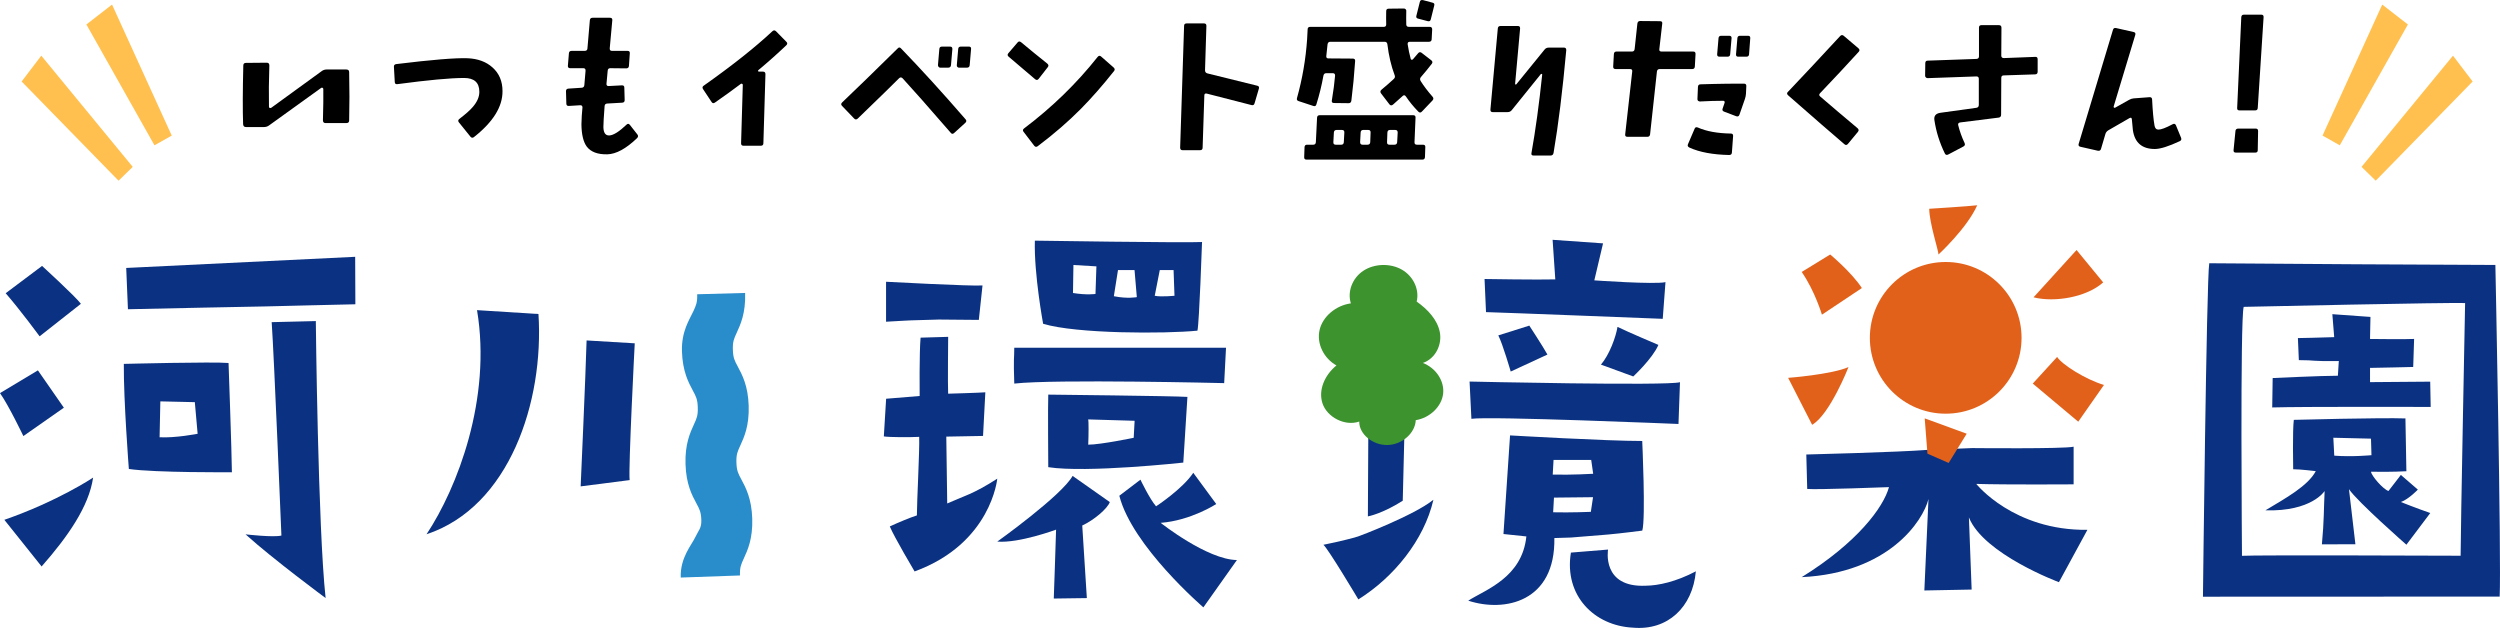 <?xml version="1.0" encoding="UTF-8"?><svg id="_イヤー_2" xmlns="http://www.w3.org/2000/svg" viewBox="0 0 1423.351 357.509"><defs><style>.cls-1{fill:#e2611a;}.cls-2{fill:#0b3282;}.cls-3{fill:#3d932e;}.cls-4{fill:#298ccb;}.cls-5{fill:#ffc04f;fill-rule:evenodd;}</style></defs><g id="_イヤー_1-2"><g><path class="cls-2" d="M36.359,232.127l-23.054,16.14s-8.386-17.533-13.305-24.448l21.581-12.956,14.779,21.264Z"/><path class="cls-2" d="M53.011,271.907c-2.371,16.556-14.66,33.937-29.323,50.608l-21.219-26.561c30.547-10.614,50.542-24.047,50.542-24.047Z"/><path class="cls-2" d="M46.06,172.964l-23.505,18.509s-10.92-14.842-19.327-24.525l20.717-15.546s19.111,17.466,22.114,21.562Z"/><path class="cls-2" d="M202.327,173.238l-25.916,.6-25.131,.615s-68.769,1.322-78.44,1.611l-.984-23.51,130.362-6.345,.11,27.03Z"/><path class="cls-2" d="M185.393,340.504s-30.252-22.367-45.591-36.282c0,0,16.013,1.863,20.421,.684,0,0-4.16-101.915-5.544-121.49l25.131-.615s1.227,118.068,5.583,157.702Z"/><path class="cls-2" d="M130.12,206.669c-8.65-.79-59.63,.51-59.63,.51-.15,20.94,2.87,59.83,2.87,59.83,14.72,2.17,58.67,1.87,58.67,1.87-.07-10.73-1.91-62.21-1.91-62.21Zm-39.26,42.28l.43-20.43,19.63,.45,1.6,18s-12.75,2.49-21.66,1.98Z"/><path class="cls-2" d="M1420.72,150.849c-65.11-.22-89.95-.48-162.91-.97-1.57,9.68-3.58,189.85-3.58,189.85,15.69,0,168.93-.07,168.93-.07,1.03-19.61-2.44-188.81-2.44-188.81Zm-19.79,165.55s-117.94-.47-124.48,.05c0,0-1.11-135.2,.98-141.74,0,0,119.51-2.66,126.05-2.14,0,0-2.57,131.54-2.55,143.83Z"/><path class="cls-2" d="M1383.619,217.294l.27,14.382s-73.224-.23-90.222,.3l.254-16.737s27.719-1.318,37.136-1.322l.519-8.368c-15.691,.268-12.815-.517-22.751-.513l-.531-12.554s14.124-.267,20.661-.531l-1.054-13.076,21.706,1.561-.256,12.551s20.922,.255,25.105-.011l-.516,15.953s-21.444,.532-24.582,.533l.003,8.107,34.256-.276Z"/><path class="cls-2" d="M1366.911,285.822c4.44-1.57,9.67-7.07,9.67-7.07l-9.67-8.36-7.06,9.15c-3.14-1.04-9.68-8.63-9.94-10.97,11.77,.25,20.14-.28,20.14-.28l-.54-30.06c-13.34-.53-63.55,.81-63.55,.81-.78,5.74-.36,28.12-.36,28.12,4.19,0,12.86,1.08,12.86,1.08-4.44,8.37-16.92,15.26-28.69,22.32,26.41,.77,33.73-11,33.73-11-.52,10.72-.26,16.48-1.55,30.34l19.08-.02-3.67-31.38c4.97,7.33,32.7,31.63,32.7,31.63l13.59-18.05c-7.58-2.6-16.74-6.26-16.74-6.26Zm-17.01-36.08l.27,9.41s-10.72,1.06-21.18,.28l-.53-10.21,21.44,.52Z"/><path class="cls-2" d="M559.385,162.519l-2.101,19.614s-20.107-.204-22.722-.204l-15.712,.461s-6.024,.257-14.383,.782v-22.754s48.895,2.615,54.918,2.101Z"/><path class="cls-2" d="M539.289,286.642l-.525-38.059,20.921-.386,1.308-24.844c-2.883,.268-21.179,.793-21.179,.793-.268-4.448,.021-32.368,.021-32.368l-15.712,.461c-.782,8.628-.525,33.215-.525,33.215l-19.089,1.565-1.307,21.446c3.14,.525,15.166,.525,20.139,.257,.257,8.113-1.318,36.612-1.318,44.715-3.398,1.05-10.975,4.191-15.423,6.281,2.615,6.281,14.115,25.626,14.115,25.626,43.675-15.948,47.073-52.818,47.073-52.818-13.858,8.885-18.563,9.668-28.499,14.115Z"/><path class="cls-2" d="M610.678,270.952l21.183,14.905c-1.309,3.663-8.894,10.2-15.692,13.338l2.615,41.319-18.829,.261s1.309-37.394,1.309-39.226c0,0-21.183,7.846-33.473,6.798,0,0,36.611-26.15,42.886-37.394Z"/><path class="cls-2" d="M696.975,218.128s-96.497-2.354-119.509,.261c-.522-15.166,0-13.86,0-20.397h120.554l-1.045,20.135Z"/><path class="cls-2" d="M596.82,224.669c-.26,5.23,0,41.31,0,41.31,21.96,3.4,76.88-2.61,76.88-2.61l2.35-37.4c-6.79-.52-79.23-1.3-79.23-1.3Zm48.64,24.58s-18.83,3.92-25.89,3.92c.26-5.49,.26-13.86,0-14.38l26.41,.78-.52,9.68Z"/><path class="cls-2" d="M660.81,297.678s26.414,20.919,43.412,21.18l-19.09,26.936s-40.535-34.779-47.855-63.547l12.028-9.152s5.231,10.983,8.891,15.166c0,0,15.169-9.936,21.183-19.087l13.076,17.781s-14.385,9.413-31.644,10.722Z"/><path class="cls-2" d="M589.18,137.009c-.52,19.09,4.71,47.33,4.71,47.33,18.83,5.76,69.56,5.76,87.87,3.92,1.04-4.7,2.61-50.47,2.61-50.47-9.41,.53-95.19-.78-95.19-.78Zm34.52,30.34s-4.7,.78-12.81-.53l.26-15.95,13.08,.78-.53,15.7Zm10.46,1.3l2.36-14.9h9.41l1.31,15.42s-5.23,1.05-13.08-.52Zm23.28-.26l2.87-14.64h7.85l.52,14.64s-7.84,.78-11.24,0Z"/><path class="cls-1" d="M1018.051,215.122s24.54-1.84,34.38-6.135c0,0-10.587,27.028-20.713,32.868l-13.667-26.732Z"/><path class="cls-1" d="M1060.04,163.989l-22.751,15.166s-3.921-13.338-11.506-24.321l16.214-9.936s12.028,9.936,18.043,19.09Z"/><path class="cls-1" d="M1182.264,142.338l15.165,18.442c-9.334,8.402-27.633,11.565-39.649,8.495l24.484-26.937Z"/><path class="cls-1" d="M1197.87,219.171l-14.644,20.919-25.888-21.706,13.857-15.166c2.88,4.447,16.214,12.815,26.675,15.953Z"/><path class="cls-2" d="M1097.96,284.129l-2.35,52.05,26.93-.52-1.56-41.064c8.361,20.921,51.252,36.868,51.252,36.868l16.216-29.806c-42.038,.514-63.224-26.07-63.286-26.148,17.261,.52,55.438,.25,55.438,.25v-21.44c-5.23,1.32-57.8,.79-57.8,.79l-25.62,1.04c-16.48,1.31-68.78,2.62-68.78,2.62l.52,19.61c5.49,.52,46.55-1.04,46.55-1.04h0c-3.141,11.5-18.039,31.639-49.688,51.252,49.431-2.358,69.044-31.907,72.174-44.458"/><path class="cls-1" d="M1125.707,116.869c-5.766,13.045-22.053,28.03-22.053,28.03,.039-2.178-5.163-17.729-5.268-26.033,0,0,22.973-1.435,27.32-1.997Z"/><circle class="cls-1" cx="1107.769" cy="192.347" r="43.183"/><polygon class="cls-1" points="1097.367 258.285 1095.815 238.196 1119.723 246.931 1109.449 263.577 1097.367 258.285"/><g><path class="cls-2" d="M242.847,304.175c17.567-26.506,37.165-77.27,28.742-127.602l34.982,2.21c3.208,49.858-16.505,109.774-63.724,125.392Z"/><path class="cls-2" d="M330.591,276.914s2.843-63.484,3.378-83.091l27.415,1.641s-3.686,71.299-2.905,77.872l-27.888,3.578Z"/></g><path class="cls-4" d="M421.298,327.636l-33.734,1.188c-.36-11.439,6.241-18.5,8.422-23.25,1.594-3.473,3.456-4.776,3.311-9.399-.146-4.623-.972-6.159-2.782-9.524-2.475-4.603-5.866-10.907-6.226-22.346-.361-11.437,2.626-17.942,4.807-22.692,1.594-3.472,2.322-5.056,2.177-9.676-.146-4.622-.972-6.158-2.782-9.522-2.476-4.603-5.866-10.907-6.227-22.344-.36-11.439,4.312-18.109,6.494-22.859,1.594-3.472,2.322-5.056,2.177-9.676l27.299-.748c.36,11.438-2.626,17.943-4.808,22.692-1.594,3.472-2.322,5.056-2.177,9.676,.146,4.621,.972,6.157,2.782,9.521,2.476,4.603,5.866,10.907,6.227,22.344,.361,11.439-2.626,17.944-4.808,22.694-1.593,3.472-2.321,5.056-2.176,9.675,.146,4.623,.972,6.16,2.782,9.525,2.475,4.603,5.866,10.907,6.226,22.345,.361,11.439-2.626,17.944-4.806,22.695-1.595,3.473-2.323,5.057-2.178,9.679Z"/><g><path class="cls-2" d="M773.202,305.426c-7.899,2.412-19.732,4.737-19.732,4.737,2.819,2.422,19.893,31.103,19.893,31.103,20.192-12.583,37.47-33.858,42.743-56.751-10.943,8.885-42.4,20.814-42.882,20.9l-.021,.011Z"/><path class="cls-2" d="M778.79,294.009l.02-.01c.48-.09,8.33-1.6,19.83-8.92l1.29-52.28-21.15-.8c.46,12.58,.18,13.62,.01,62.01Z"/><path class="cls-2" d="M955.63,241.386l.855-23.782c-7.377,2.171-119.798-.373-119.798-.373l1.042,21.213c10.242-1.574,117.902,2.942,117.902,2.942Z"/><path class="cls-2" d="M946.663,181.522l1.566-20.89c-6.051,1.42-40.522-1.011-40.522-1.011l4.974-21.063-28.723-2.026,1.528,22.535c-9.423,.291-40.278-.218-40.278-.218l.836,18.853c9.674,.241,100.619,3.82,100.619,3.82Z"/><path class="cls-2" d="M860.112,211.536l20.906-9.678c-2.503-4.511-10.314-16.476-10.314-16.476l-17.665,5.575c2.497,4.772,7.073,20.579,7.073,20.579Z"/><path class="cls-2" d="M937.068,333.469c-25.401,1.2-21.532-20.578-21.532-20.578l-21.157,1.726c-4.008,24.49,13.344,41.66,35.294,42.732,19.828,1.801,34.029-11.704,35.851-32.068-11.404,5.991-21.393,8.103-28.456,8.188Z"/><path class="cls-2" d="M934.991,251.072c-20.15,.02-75.26-3.18-75.26-3.18l-3.75,56.15,13.04,1.37c-2.42,23.48-23.26,30.29-33.1,36.58,20.76,6.79,49.69,.72,49.04-35.66l9.42-.29,21.16-1.72c7.08-.61,19.48-2.23,19.48-2.23,2.01-6.75-.03-51.02-.03-51.02Zm-29.26,40.34s-11.78,.5-21.46,.25l.47-8.35,22.24-.24-1.25,8.34Zm-21.7-21.21l.47-8.35,21.44,.01,1.12,7.88s-12.32,.73-23.03,.46Z"/><path class="cls-2" d="M929.887,214.325s10.98-10.19,14.312-17.955c0,0-17.084-7.226-23.289-10.258-.927,5.732-4.579,15.84-9.429,21.474l18.406,6.74Z"/></g><line class="cls-2" x1="799.93" y1="232.799" x2="778.78" y2="231.999"/><path class="cls-3" d="M773.877,240.008c-8.354,2.868-18.382-2.656-20.921-10.324-2.539-7.668,1.323-16.229,7.93-21.622-7.364-4.163-11.362-12.591-9.59-20.214,1.772-7.623,9.195-13.932,17.805-15.13-2.113-6.702,.859-14.443,7.131-18.575,6.272-4.132,15.427-4.379,21.967-.593,6.54,3.786,10.029,11.353,8.373,18.156,6.261,4.393,11.719,10.252,13.148,17.249s-2.22,15.115-9.637,17.698c7.511,2.854,12.435,10.376,11.536,17.625-.899,7.249-7.545,13.626-15.573,14.942-.334,7.425-7.872,14.01-16.187,14.141-8.316,.131-16.108-6.212-15.981-13.354Z"/><path class="cls-5" d="M12.316,46.398l55.183,56.484,8.069-7.882L23.509,31.694l-11.193,14.704ZM63.788,2.605l-14.605,11.33,38.765,68.794,9.828-5.539L63.788,2.605Z"/><path class="cls-5" d="M1396.581,31.694l-52.059,63.306,8.069,7.882,55.183-56.484-11.193-14.704Zm-40.279-29.089l-33.989,74.585,9.828,5.539,38.766-68.794-14.605-11.33Z"/><g><path d="M198.791,41.071c.215,9.599,.215,18.767,0,27.504,0,1.004-.537,1.504-1.611,1.504h-11.817c-1.004,0-1.505-.537-1.505-1.611,.215-7.591,.286-13.5,.215-17.727,0-.358-.144-.608-.43-.752-.287-.144-.574-.107-.859,.107l-29.545,21.271c-.859,.645-1.826,.967-2.9,.967h-10.313c-1.004,0-1.541-.537-1.612-1.611-.287-7.806-.251-18.943,.107-33.412,0-1.002,.501-1.504,1.505-1.504l11.817-.107c.5,0,.876,.126,1.128,.376,.25,.252,.376,.663,.376,1.235-.287,8.524-.359,16.33-.215,23.421,0,.359,.143,.609,.43,.752,.286,.072,.573,.037,.859-.107l28.686-20.843c.859-.645,1.79-.967,2.794-.967h11.28c1.074,0,1.611,.502,1.611,1.504Z"/><path d="M286.095,51.914c.063,8.856-5.372,17.581-16.312,26.176-.717,.522-1.367,.425-1.953-.293l-6.544-8.106c-.586-.716-.521-1.367,.195-1.953,3.58-2.735,6.088-4.948,7.521-6.642,2.604-2.931,3.907-5.86,3.907-8.79,0-5.274-2.898-7.912-8.692-7.912-7.75,0-20.413,1.173-37.994,3.517-.912,.131-1.401-.26-1.465-1.172l-.488-8.693c-.065-.91,.391-1.431,1.367-1.562,20.184-2.474,33.729-3.58,40.631-3.32,5.794,.261,10.482,1.986,14.064,5.177,3.841,3.386,5.763,7.911,5.763,13.575Z"/><path d="M362.874,76.527c.586,.717,.521,1.433-.195,2.148-6.251,5.99-11.884,9.05-16.896,9.182-5.47,.129-9.377-1.336-11.721-4.396-1.953-2.669-2.964-6.901-3.028-12.697,0-.977,.064-2.604,.195-4.884,.196-2.93,.325-4.492,.392-4.688,0-.911-.457-1.334-1.368-1.27l-6.349,.391c-.977,.065-1.465-.391-1.465-1.368l-.195-7.032c0-.91,.455-1.399,1.367-1.465l7.521-.488c.978-.063,1.498-.586,1.563-1.562l.684-8.106c.063-.977-.358-1.465-1.27-1.465h-7.423c-.978,0-1.434-.455-1.368-1.368l.586-7.13c.064-.911,.587-1.367,1.563-1.367h7.423c.977,0,1.497-.455,1.562-1.367l1.367-16.018c.064-.977,.586-1.466,1.562-1.466h9.865c.977,0,1.432,.457,1.367,1.368-.261,2.995-.749,8.335-1.465,16.018-.065,.977,.356,1.465,1.27,1.465h8.888c.911,0,1.334,.456,1.27,1.367l-.488,7.13c-.065,.978-.586,1.466-1.562,1.466l-9.083-.098c-.913,0-1.401,.488-1.465,1.465l-.684,7.423c-.066,.391,.031,.717,.293,.977,.259,.261,.586,.358,.977,.293l7.423-.391c.977-.064,1.465,.358,1.465,1.27l.195,7.13c0,.913-.456,1.401-1.367,1.465l-8.595,.488c-.913,.066-1.401,.555-1.466,1.466-.456,6.056-.684,10.027-.684,11.915,.064,3.321,1.204,4.917,3.419,4.786,2.344-.13,5.599-2.181,9.767-6.153,.65-.65,1.27-.618,1.855,.098l4.298,5.47Z"/><path d="M447.714,23.785c.65,.652,.65,1.304,0,1.954-5.21,4.949-10.517,9.669-15.92,14.162-.195,.131-.262,.326-.195,.586,.129,.195,.293,.293,.488,.293h2.344c.911,0,1.367,.488,1.367,1.465l-1.172,39.264c0,.977-.488,1.465-1.465,1.465h-9.865c-.912,0-1.367-.455-1.367-1.367l.977-33.306c0-.26-.131-.455-.391-.586-.261-.13-.488-.13-.684,0-4.038,3.062-8.953,6.609-14.748,10.646-.781,.586-1.433,.488-1.953-.293l-4.786-7.228c-.586-.845-.488-1.529,.293-2.051,16.213-11.459,29.235-21.78,39.068-30.961,.716-.716,1.432-.716,2.148,0l5.86,5.957Z"/><path d="M549.743,67.933c.586,.651,.553,1.303-.098,1.953l-6.446,5.86c-.717,.651-1.367,.586-1.953-.195-12.763-14.715-21.878-25.036-27.348-30.962-.651-.649-1.304-.684-1.953-.098-2.345,2.41-10.224,10.094-23.637,23.051-.717,.651-1.4,.619-2.051-.098l-6.837-7.13c-.651-.65-.651-1.302,0-1.954,8.009-7.618,18.59-17.905,31.743-30.863,.586-.65,1.204-.618,1.855,.098,11.394,11.786,23.636,25.232,36.724,40.338Zm-7.521-39.947l-.781,9.083c-.065,.913-.586,1.401-1.562,1.466h-4.591c-.326,0-.619-.146-.879-.44-.261-.293-.391-.635-.391-1.025l.781-9.181c.064-.911,.586-1.367,1.562-1.367h4.493c.977,0,1.432,.488,1.367,1.465Zm10.646,0l-.782,9.083c-.065,.913-.554,1.401-1.465,1.466h-4.59c-.391,0-.718-.146-.978-.44-.261-.293-.358-.635-.293-1.025l.782-9.181c.063-.911,.586-1.367,1.562-1.367h4.492c.978,0,1.399,.488,1.271,1.465Z"/><path d="M596.539,38.241l-5.176,6.641c-.587,.782-1.271,.848-2.052,.195-2.93-2.539-7.944-6.803-15.041-12.794-.717-.586-.781-1.236-.195-1.954l5.274-6.153c.586-.715,1.27-.747,2.051-.098,4.752,3.973,9.701,8.01,14.846,12.111,.781,.651,.879,1.336,.293,2.052Zm37.701,2.246c-6.512,8.204-12.829,15.399-18.948,21.585-7.098,7.163-15.271,14.228-24.516,21.194-.717,.521-1.367,.423-1.953-.293l-6.056-7.911c-.586-.716-.488-1.367,.293-1.953,15.952-12.046,29.888-25.59,41.803-40.631,.65-.846,1.334-.943,2.052-.293l7.13,6.251c.716,.651,.781,1.335,.195,2.051Z"/><path d="M716.736,50.449l-2.441,8.302c-.261,.978-.847,1.336-1.758,1.075-5.145-1.368-13.643-3.549-25.492-6.544-.913-.195-1.367,.163-1.367,1.074l-.977,29.691c0,.977-.489,1.465-1.466,1.465h-9.962c-.913,0-1.367-.488-1.367-1.465l2.246-69.346c0-.911,.488-1.367,1.465-1.367h9.865c.911,0,1.367,.456,1.367,1.367l-.781,25.297c0,.977,.472,1.579,1.416,1.807,.943,.229,10.368,2.557,28.275,6.983,.911,.195,1.236,.749,.977,1.66Z"/><path d="M815.589,57.188l-6.056,6.349c-.651,.718-1.336,.718-2.051,0-2.671-2.734-5.016-5.599-7.032-8.595-.587-.846-1.206-.943-1.856-.293-1.823,1.693-3.647,3.32-5.47,4.884-.781,.651-1.465,.619-2.051-.098l-4.785-6.251c-.587-.781-.489-1.497,.293-2.149,2.669-2.213,4.98-4.231,6.935-6.056,.715-.649,.879-1.399,.488-2.246-1.954-5.208-3.321-11.036-4.103-17.482-.131-.977-.651-1.466-1.562-1.466h-30.962c-.912,0-1.433,.522-1.562,1.563-.326,2.8-.554,4.949-.684,6.446-.131,.977,.26,1.465,1.172,1.465l13.869,.098c.977,0,1.432,.456,1.367,1.367-.521,7.813-1.237,15.334-2.148,22.562-.131,.977-.651,1.465-1.562,1.465l-8.302-.098c-.977,0-1.401-.454-1.271-1.367,.911-5.533,1.529-10.255,1.856-14.162,.063-.977-.391-1.465-1.367-1.465h-3.614c-.912,0-1.465,.488-1.66,1.465-.977,5.47-2.312,10.907-4.005,16.312-.261,.912-.847,1.205-1.758,.879l-8.302-2.735c-.913-.259-1.238-.845-.977-1.758,3.06-10.939,4.98-22.105,5.762-33.501,0-.259,.098-2.115,.294-5.567,0-.977,.488-1.465,1.465-1.465h41.9c.911,0,1.367-.454,1.367-1.367-.065-2.344-.065-4.884,0-7.618,0-.911,.488-1.367,1.465-1.367l8.595-.098c.391,0,.732,.146,1.026,.439,.293,.293,.405,.635,.342,1.025-.066,2.734-.066,5.308,0,7.716,.063,.847,.552,1.27,1.465,1.27h11.915c.911,0,1.368,.488,1.368,1.465l-.293,5.665c-.066,.913-.586,1.367-1.563,1.367h-10.841c-.913,0-1.336,.457-1.27,1.368,.454,2.995,1.04,5.796,1.758,8.399,.064,.261,.26,.424,.586,.488,.26,0,.488-.098,.684-.293,.977-1.106,1.953-2.246,2.931-3.419,.586-.716,1.235-.813,1.953-.293l5.567,4.298c.716,.586,.813,1.237,.293,1.953-1.954,2.54-4.005,5.047-6.153,7.521-.652,.718-.718,1.499-.195,2.345,1.758,2.8,4.004,5.762,6.739,8.888,.649,.717,.649,1.433,0,2.148Zm-4.103,26.566l-.195,5.665c-.065,.977-.554,1.465-1.465,1.465h-65.928c-.977,0-1.433-.488-1.367-1.465l.195-5.665c.064-.911,.553-1.367,1.465-1.367h3.517c.911,0,1.399-.488,1.465-1.465l.684-13.967c.064-.911,.586-1.368,1.563-1.368h53.132c.977,0,1.432,.457,1.367,1.368l-.586,13.967c-.065,.977,.391,1.465,1.367,1.465h3.419c.977,0,1.432,.456,1.367,1.367Zm-46.1-8.302c.063-.977-.392-1.465-1.368-1.465h-3.027c-.977,0-1.499,.488-1.562,1.465l-.293,5.47c-.066,.977,.391,1.465,1.367,1.465h3.125c.911,0,1.399-.488,1.465-1.465l.294-5.47Zm14.943,0c.063-.977-.391-1.465-1.368-1.465h-2.832c-.912,0-1.401,.488-1.465,1.465l-.293,5.47c0,.977,.454,1.465,1.367,1.465h2.832c.978,0,1.497-.488,1.563-1.465l.195-5.47Zm15.432,0c0-.977-.456-1.465-1.367-1.465h-3.028c-.912,0-1.4,.488-1.465,1.465l-.195,5.47c-.065,.977,.391,1.465,1.367,1.465h2.833c.977,0,1.497-.488,1.562-1.465l.293-5.47ZM816.566,3.177l-1.953,7.814c-.195,.912-.75,1.27-1.661,1.074l-5.566-1.465c-.913-.195-1.238-.748-.978-1.661l1.954-7.813c.195-.911,.781-1.27,1.758-1.074l5.47,1.465c.911,.195,1.236,.75,.977,1.66Z"/><path d="M891.728,28.669c-2.085,22.921-4.492,42.389-7.228,58.407-.195,.977-.749,1.465-1.66,1.465h-9.768c-.912,0-1.303-.425-1.172-1.27,2.345-13.152,4.396-28.129,6.153-44.929-.131-.195-.358-.293-.684-.293l-16.701,20.706c-.586,.718-1.368,1.074-2.345,1.074h-8.497c-.912,0-1.335-.488-1.27-1.465l4.2-46.101c.063-.977,.586-1.465,1.562-1.465h9.864c.911,0,1.334,.488,1.27,1.465l-2.832,31.353c-.065,.195,0,.358,.195,.488,.195,.065,.357,.033,.488-.098l16.115-19.827c.586-.716,1.368-1.074,2.345-1.074h8.692c.911,0,1.334,.521,1.27,1.562Z"/><path d="M965.335,30.817l-.391,7.032c-.065,.978-.554,1.466-1.465,1.466h-18.558c-.912,0-1.433,.456-1.562,1.367l-3.906,35.845c-.132,.913-.652,1.367-1.563,1.367h-11.329c-.977,0-1.401-.488-1.27-1.465l4.004-35.747c.13-.911-.293-1.367-1.27-1.367h-8.204c-.977,0-1.434-.488-1.367-1.466l.391-7.032c.063-.977,.552-1.465,1.465-1.465h8.79c.911,0,1.432-.454,1.562-1.367l1.563-14.553c.129-.977,.649-1.465,1.562-1.465l11.329,.098c.978,0,1.399,.456,1.271,1.367l-1.661,14.553c-.131,.913,.293,1.367,1.271,1.367h18.068c.911,0,1.334,.488,1.27,1.465Zm21.39,46.687l-.684,9.376c-.065,.911-.586,1.368-1.562,1.368-9.312-.195-16.833-1.597-22.562-4.2-.977-.456-1.27-1.106-.879-1.953l3.809-8.888c.325-.782,.943-.978,1.856-.587,4.817,2.149,11.068,3.289,18.752,3.419,.911,0,1.334,.488,1.27,1.465Zm7.521-28.422l-.196,4.298c-.065,.977-.261,1.953-.586,2.93l-3.125,8.985c-.326,.913-.944,1.206-1.855,.88l-6.935-2.638c-.848-.325-1.108-.911-.781-1.758l1.074-3.126c.13-.324,.13-.617,0-.879-.132-.259-.358-.391-.684-.391-4.233,0-8.661,.132-13.283,.391-.391,0-.732-.112-1.025-.342-.293-.228-.439-.537-.439-.928l.293-7.032c.063-.977,.552-1.465,1.465-1.465l7.032-.195c4.688-.13,10.58-.195,17.678-.195,.977,0,1.432,.488,1.368,1.465Zm-8.4-27.348l-.781,9.181c-.065,.913-.586,1.368-1.562,1.368h-4.493c-.977,0-1.433-.455-1.367-1.368l.781-9.181c.064-.911,.586-1.367,1.562-1.367h4.493c.977,0,1.432,.456,1.367,1.367Zm10.646,0l-.684,9.181c-.065,.913-.586,1.368-1.562,1.368h-4.591c-.913,0-1.336-.455-1.27-1.368l.781-9.181c.063-.911,.586-1.367,1.562-1.367h4.493c.911,0,1.333,.456,1.27,1.367Z"/><path d="M1058.281,29.45c-6.577,7.228-13.902,15.075-21.976,23.539-.717,.717-.717,1.367,0,1.953,6.576,5.665,13.674,11.688,21.292,18.068,.716,.652,.781,1.336,.195,2.052l-5.665,6.837c-.651,.781-1.335,.847-2.051,.195-6.577-5.6-17.255-14.878-32.035-27.836-.718-.65-.782-1.27-.195-1.855,8.79-9.245,18.719-19.859,29.789-31.841,.65-.716,1.334-.781,2.051-.195l8.399,7.13c.716,.651,.781,1.304,.195,1.953Z"/><path d="M1160.116,33.748v7.032c0,1.042-.488,1.562-1.466,1.562l-17.873,.586c-.913,0-1.367,.488-1.367,1.465l-.098,20.901c0,.978-.457,1.531-1.368,1.661l-21.78,2.734c-1.107,.131-1.53,.684-1.27,1.66,.846,3.387,2.051,6.739,3.614,10.061,.391,.847,.195,1.498-.586,1.953l-8.693,4.591c-.912,.454-1.562,.259-1.953-.586-2.996-6.12-4.981-12.469-5.958-19.046-.326-2.345,.813-3.712,3.419-4.103l20.413-2.832c.977-.13,1.465-.684,1.465-1.66v-14.847c0-.91-.456-1.367-1.367-1.367l-27.738,.977c-.391,0-.732-.129-1.025-.391-.294-.259-.44-.586-.44-.977l.098-7.13c0-.977,.455-1.465,1.368-1.465l27.738-.977c.977-.064,1.465-.553,1.465-1.465V15.679c0-.911,.488-1.367,1.465-1.367h9.864c.978,0,1.466,.488,1.466,1.465l-.098,15.921c0,.456,.129,.798,.391,1.025,.259,.229,.618,.342,1.074,.342l17.873-.684c.911-.064,1.368,.391,1.368,1.367Z"/><path d="M1241.783,78.48c.325,.848,.098,1.465-.684,1.856-6.382,2.995-11.134,4.492-14.26,4.492-7.293,0-11.461-3.58-12.502-10.743-.065-1.041-.261-3.092-.586-6.153-.065-.911-.521-1.139-1.367-.684l-12.014,6.935c-.847,.521-1.4,1.205-1.66,2.051l-2.539,8.595c-.261,.846-.879,1.172-1.856,.977l-9.864-2.246c-.912-.195-1.237-.748-.977-1.66l19.534-64.951c.259-.845,.845-1.172,1.758-.977l9.962,2.247c.911,.195,1.236,.749,.978,1.66l-12.307,40.729c-.065,.261,0,.488,.195,.684,.195,.131,.423,.131,.684,0l7.813-4.396c.911-.521,1.79-.813,2.637-.879l9.084-.684c.911-.064,1.399,.358,1.465,1.27,.325,6.642,.781,11.591,1.367,14.846,.26,1.562,1.009,2.345,2.246,2.345,1.563,0,4.232-1.009,8.01-3.028,.911-.521,1.562-.325,1.953,.586l2.93,7.13Z"/><path d="M1285.621,74.574l-.195,10.938c0,.911-.456,1.367-1.367,1.367h-11.135c-.912,0-1.335-.456-1.27-1.367l1.074-10.841c.064-.977,.618-1.465,1.661-1.465h9.864c.911,0,1.367,.456,1.367,1.367Zm3.126-64.756l-3.321,51.668c-.065,.912-.554,1.367-1.465,1.367h-8.985c-.913,0-1.336-.455-1.271-1.367l2.345-51.668c.063-.977,.552-1.465,1.465-1.465h9.962c.911,0,1.334,.488,1.271,1.465Z"/></g></g></g></svg>